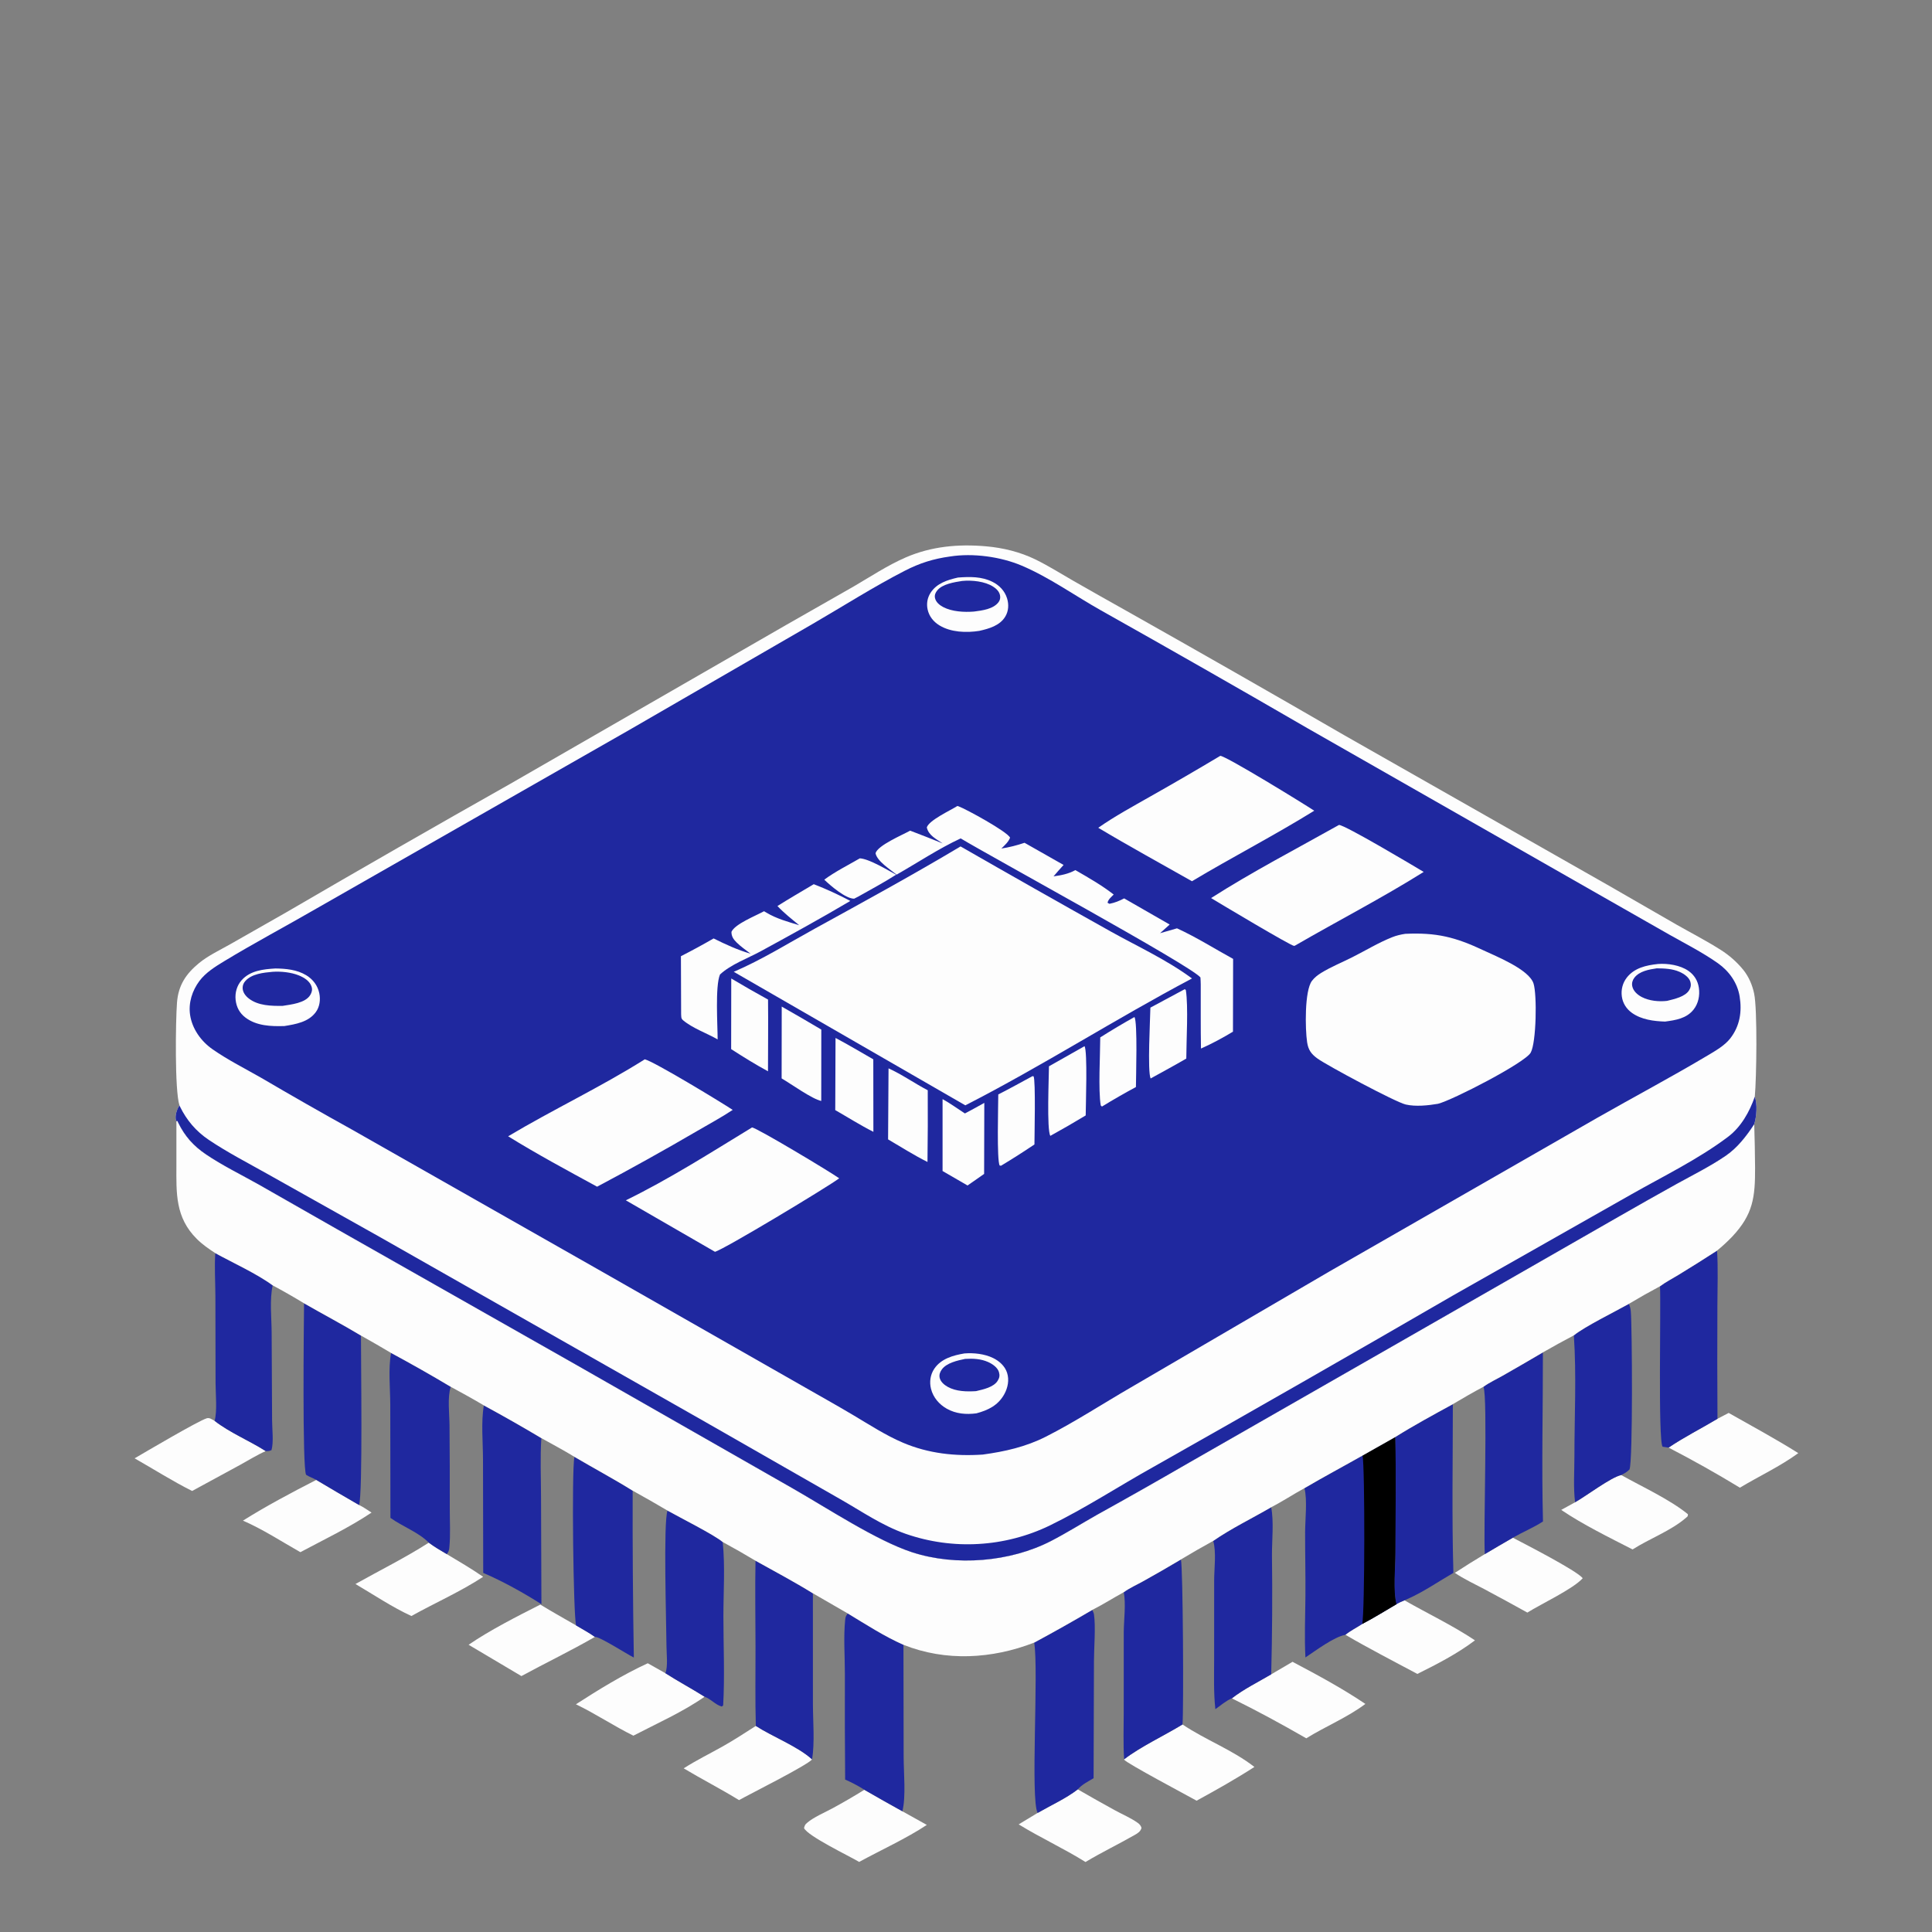 <?xml version="1.0" encoding="UTF-8"?> <svg xmlns="http://www.w3.org/2000/svg" width="160" height="160" viewBox="0 0 160 160" fill="none"><rect x="0" y="0" width="160" height="160" fill="#808080" stroke="none"/><path d="M44.749 132.885C45.722 133.483 46.726 134.04 47.715 134.612C48.23 134.92 48.782 135.212 49.269 135.561C47.285 136.706 45.196 137.711 43.18 138.806L38.809 136.213C40.495 135.045 42.894 133.82 44.749 132.885Z" fill="#FDFDFD"></path><path d="M71.581 148.223C72.625 148.827 73.675 149.42 74.731 150.003C75.403 150.383 76.078 150.759 76.755 151.131C75.085 152.243 72.939 153.219 71.153 154.197C70.345 153.714 66.881 152.056 66.586 151.392C66.643 151.185 66.66 151.114 66.829 150.968C67.399 150.476 68.283 150.116 68.945 149.755C69.839 149.269 70.718 148.759 71.581 148.223Z" fill="#FDFDFD"></path><path d="M89.255 148.186C90.285 148.783 91.322 149.367 92.367 149.939C92.967 150.266 93.656 150.557 94.209 150.952C94.377 151.072 94.475 151.18 94.535 151.379C94.451 151.681 94.233 151.814 93.973 151.963C92.628 152.731 91.224 153.406 89.896 154.204C88.101 153.081 86.163 152.195 84.363 151.086C84.883 150.767 85.404 150.452 85.928 150.14C87.007 149.515 88.277 148.943 89.255 148.186Z" fill="#FDFDFD"></path><path d="M35.51 127.758C35.983 128.113 36.49 128.405 36.999 128.704C38.015 129.313 39.037 129.91 40.011 130.584C38.148 131.809 36.023 132.743 34.071 133.831C32.485 133.105 30.944 132.066 29.438 131.181C31.462 130.044 33.553 129.011 35.51 127.758Z" fill="#FDFDFD"></path><path d="M26.192 122.559C27.364 123.265 28.552 123.947 29.734 124.637C30.094 124.805 30.433 125.053 30.769 125.266C28.923 126.503 26.836 127.496 24.875 128.545C23.327 127.667 21.753 126.641 20.121 125.932C22.042 124.722 24.168 123.597 26.192 122.559Z" fill="#FDFDFD"></path><path d="M62.595 142.934C63.994 143.837 66.085 144.635 67.255 145.707C66.799 146.225 62.128 148.558 61.204 149.078C59.705 148.157 58.132 147.353 56.621 146.447C57.665 145.776 58.787 145.23 59.867 144.621C60.798 144.096 61.695 143.508 62.595 142.934Z" fill="#FDFDFD"></path><path d="M53.646 137.744L55.101 138.565C56.163 139.248 57.283 139.84 58.351 140.516C56.556 141.773 54.397 142.731 52.454 143.741C50.831 142.941 49.327 141.926 47.695 141.142C49.577 139.927 51.608 138.679 53.646 137.744Z" fill="#FDFDFD"></path><path d="M11.148 120.773C12.032 120.257 16.398 117.68 17.122 117.456C17.357 117.383 17.576 117.565 17.775 117.669C19.02 118.644 20.659 119.312 22.007 120.173C21.285 120.491 20.58 120.936 19.886 121.315L15.911 123.476C14.291 122.667 12.726 121.668 11.148 120.773Z" fill="#FDFDFD"></path><path d="M115.652 132.851C115.859 132.718 116.087 132.629 116.313 132.531C118.229 133.629 120.321 134.62 122.15 135.846C120.706 136.944 119.001 137.823 117.378 138.628C115.397 137.565 113.359 136.522 111.422 135.387C111.829 135.047 112.368 134.783 112.815 134.489C113.778 133.987 114.713 133.397 115.652 132.851Z" fill="#FDFDFD"></path><path d="M142.233 117.498L143.161 117.012C145.083 118.103 147.059 119.164 148.927 120.343C147.399 121.454 145.701 122.235 144.091 123.204C142.16 122.029 140.191 120.923 138.184 119.884C139.481 119.005 140.889 118.303 142.233 117.498Z" fill="#FDFDFD"></path><path d="M130.445 124.411C131.316 123.924 133.442 122.318 134.265 122.158C135.977 123.119 138.299 124.183 139.787 125.403C139.776 125.601 139.778 125.565 139.637 125.688C138.4 126.767 136.598 127.426 135.203 128.318C133.244 127.314 131.114 126.273 129.293 125.044L130.445 124.411Z" fill="#FDFDFD"></path><path d="M122.965 128.705C123.736 128.246 124.51 127.793 125.287 127.346C126.281 127.87 130.572 130.063 131.075 130.7C130.303 131.579 127.614 132.838 126.489 133.547C125.294 132.883 124.094 132.229 122.887 131.586C122.091 131.162 121.226 130.768 120.484 130.257C121.301 129.724 122.128 129.206 122.965 128.705Z" fill="#FDFDFD"></path><path d="M97.928 142.812C99.83 144.093 102.087 144.923 103.885 146.332C102.328 147.334 100.722 148.237 99.097 149.126C98.329 148.695 93.292 146.024 93.096 145.729L93.094 145.698C94.464 144.646 96.418 143.736 97.928 142.812Z" fill="#FDFDFD"></path><path d="M107.043 137.623C109.06 138.689 111.188 139.836 113.075 141.112C111.585 142.231 109.767 142.973 108.181 143.959C106.169 142.802 104.099 141.674 102.016 140.65C102.99 139.892 104.207 139.291 105.276 138.662L107.043 137.623Z" fill="#FDFDFD"></path><path d="M55.282 125.1C56.269 125.655 59.148 127.104 59.851 127.7C60.059 129.693 59.909 131.835 59.909 133.844C59.909 136.289 60.027 138.794 59.89 141.232L59.779 141.329C59.228 141.18 58.875 140.698 58.355 140.518C57.287 139.842 56.168 139.25 55.105 138.567C55.33 138.02 55.198 136.936 55.195 136.328C55.186 134.486 54.923 126.056 55.282 125.1Z" fill="#1F289F"></path><path d="M137.474 106.528C137.938 106.177 138.509 105.887 139.007 105.58C140.081 104.926 141.145 104.257 142.2 103.572C142.293 105.072 142.229 106.6 142.227 108.103C142.211 111.235 142.214 114.367 142.234 117.498C140.891 118.303 139.483 119.006 138.185 119.885L137.689 119.812C137.302 119.305 137.562 108.159 137.474 106.528Z" fill="#1F289F"></path><path d="M130.34 110.589C131.233 109.862 133.753 108.622 134.896 107.98C134.989 108.198 135.037 108.367 135.057 108.604C135.165 109.853 135.237 120.951 134.949 121.691C134.738 121.909 134.531 122.022 134.261 122.157C133.439 122.317 131.312 123.923 130.442 124.41C130.289 123.194 130.386 121.855 130.386 120.624C130.387 117.308 130.564 113.89 130.34 110.589Z" fill="#1F289F"></path><path d="M62.568 129.252C64.154 130.139 65.776 130.996 67.32 131.952L67.323 141.147C67.326 142.611 67.481 144.271 67.255 145.707C66.086 144.635 63.994 143.837 62.595 142.934C62.531 140.751 62.573 138.559 62.569 136.374C62.565 134.002 62.522 131.623 62.568 129.252Z" fill="#1F289F"></path><path d="M17.83 103.781C19.283 104.579 21.288 105.492 22.584 106.451C22.316 107.629 22.492 109.141 22.497 110.362L22.533 117.64C22.535 118.346 22.674 119.429 22.484 120.092C22.285 120.181 22.217 120.177 22.005 120.172C20.657 119.311 19.018 118.643 17.773 117.668C18 116.871 17.853 115.418 17.852 114.547L17.838 107.321C17.833 106.148 17.751 104.95 17.83 103.781Z" fill="#1F289F"></path><path d="M25.18 107.936C26.743 108.836 28.348 109.678 29.893 110.607C29.888 112.695 30.05 123.752 29.735 124.638C28.553 123.948 27.365 123.266 26.192 122.56C25.918 122.401 25.626 122.317 25.351 122.137C25.026 121.597 25.163 109.584 25.18 107.936Z" fill="#1F289F"></path><path d="M40.07 116.391C41.676 117.261 43.264 118.164 44.832 119.1C44.727 120.709 44.802 122.366 44.806 123.979L44.838 132.854C43.396 131.932 41.593 130.928 40.018 130.262L40 120.864C39.998 119.433 39.831 117.788 40.07 116.391Z" fill="#1F289F"></path><path d="M105.273 124.824C105.504 126.024 105.334 127.537 105.338 128.773C105.381 132.069 105.36 135.365 105.276 138.661C104.207 139.291 102.99 139.892 102.016 140.65C101.55 140.833 101.067 141.255 100.652 141.547C100.497 140.16 100.55 138.737 100.55 137.343L100.551 130.893C100.552 129.913 100.742 128.53 100.473 127.613C101.95 126.586 103.714 125.733 105.273 124.824Z" fill="#1F289F"></path><path d="M93.06 131.867C93.532 131.517 94.154 131.243 94.673 130.952C95.723 130.368 96.764 129.769 97.797 129.154C97.972 129.757 98.034 141.626 97.93 142.812C96.421 143.736 94.466 144.645 93.096 145.697C93.01 144.405 93.063 143.082 93.062 141.785L93.064 135.19C93.067 134.214 93.26 132.77 93.06 131.867Z" fill="#1F289F"></path><path d="M115.549 119.011C117.099 118.04 118.714 117.166 120.319 116.289C120.318 120.938 120.229 125.613 120.364 130.258C119.124 130.977 117.886 131.836 116.579 132.414L116.414 132.489L116.314 132.532C116.089 132.629 115.861 132.718 115.653 132.852C115.359 131.812 115.557 129.767 115.56 128.604C115.566 125.409 115.629 122.204 115.549 119.011Z" fill="#1F289F"></path><path d="M70.21 133.619C71.713 134.524 73.214 135.506 74.821 136.215L74.836 145.477C74.837 146.778 75.037 148.811 74.731 150.002C73.675 149.419 72.625 148.826 71.581 148.222C71.068 147.891 70.549 147.622 69.991 147.376C69.967 144.449 69.959 141.522 69.969 138.595C69.97 137.143 69.847 135.57 69.995 134.133C70.02 133.881 70.062 133.816 70.21 133.619Z" fill="#1F289F"></path><path d="M122.855 114.848C123.33 114.499 123.941 114.219 124.457 113.924C125.568 113.291 126.675 112.65 127.777 112C127.782 116.66 127.664 121.347 127.783 126.003C126.977 126.523 126.114 126.872 125.289 127.346C124.511 127.793 123.737 128.246 122.966 128.705C122.841 126.777 123.218 115.735 122.855 114.848Z" fill="#1F289F"></path><path d="M47.569 120.648C49.169 121.592 50.819 122.473 52.395 123.453C52.381 128.059 52.413 132.665 52.492 137.27C51.919 136.994 49.667 135.53 49.267 135.561C48.779 135.213 48.227 134.921 47.712 134.612C47.479 133.845 47.334 121.833 47.569 120.648Z" fill="#1F289F"></path><path d="M32.389 112.045C34.056 112.943 35.704 113.878 37.331 114.848C37.04 115.692 37.222 117.138 37.227 118.043C37.247 120.326 37.254 122.609 37.248 124.892C37.245 125.966 37.316 127.109 37.211 128.176C37.189 128.394 37.144 128.531 37.002 128.705C36.493 128.405 35.986 128.113 35.513 127.758C34.648 126.884 33.336 126.426 32.334 125.704L32.321 116.339C32.319 114.996 32.142 113.355 32.389 112.045Z" fill="#1F289F"></path><path d="M90.452 133.332C90.522 133.462 90.575 133.555 90.598 133.703C90.749 134.694 90.599 136.495 90.597 137.574L90.567 147.262C90.122 147.533 89.597 147.783 89.26 148.186C88.282 148.944 87.012 149.516 85.933 150.14C85.321 149.021 86.032 138.378 85.648 136.036C87.267 135.165 88.868 134.264 90.452 133.332Z" fill="#1F289F"></path><path d="M115.547 119.01C115.627 122.203 115.564 125.408 115.558 128.603C115.555 129.766 115.357 131.811 115.651 132.851C114.712 133.397 113.777 133.987 112.814 134.488C112.368 134.783 111.828 135.046 111.421 135.386C110.443 135.573 108.968 136.697 108.11 137.262C108.019 135.575 108.097 133.854 108.11 132.164C108.124 130.403 108.08 128.643 108.084 126.883C108.087 125.867 108.279 124.183 108.027 123.246C109.611 122.313 111.24 121.447 112.84 120.54L115.547 119.01Z" fill="#1F289F"></path><path d="M115.549 119.01C115.629 122.203 115.567 125.408 115.56 128.603C115.557 129.766 115.359 131.811 115.653 132.851C114.714 133.397 113.779 133.987 112.816 134.488C113.028 133.493 113.044 121.588 112.842 120.54L115.549 119.01Z" fill="black"></path><path d="M14.609 92.856L14.687 92.828L14.755 92.97C15.307 94.098 16.006 94.886 17.048 95.592C18.413 96.517 19.956 97.269 21.396 98.079L27.948 101.814L47.798 113.073L65.662 123.271C68.498 124.888 72.606 127.599 75.543 128.554C79.16 129.729 83.654 129.362 87.035 127.62C88.324 126.956 89.561 126.178 90.823 125.463C93.372 124.051 95.908 122.614 98.429 121.154L115.768 111.231L133.981 100.797C135.609 99.862 137.245 98.938 138.887 98.026C140.231 97.286 141.633 96.586 142.902 95.723C143.884 95.055 144.636 94.073 145.278 93.091C145.316 94.293 145.339 95.496 145.348 96.698C145.357 99.136 145.192 100.563 143.46 102.406C143.063 102.82 142.642 103.209 142.197 103.572C141.142 104.256 140.078 104.925 139.004 105.58C138.506 105.886 137.934 106.177 137.47 106.527C136.6 106.99 135.742 107.475 134.896 107.981C133.753 108.622 131.233 109.863 130.34 110.589C129.477 111.044 128.622 111.514 127.776 111.999C126.674 112.649 125.567 113.29 124.455 113.923C123.94 114.218 123.328 114.498 122.854 114.846C121.992 115.302 121.155 115.792 120.316 116.288C118.712 117.165 117.096 118.039 115.546 119.01L112.84 120.54C111.24 121.447 109.611 122.313 108.027 123.246C107.101 123.75 106.205 124.347 105.27 124.825C103.711 125.734 101.948 126.587 100.47 127.614C99.567 128.109 98.674 128.622 97.792 129.154C96.759 129.768 95.718 130.368 94.668 130.952C94.149 131.243 93.527 131.517 93.055 131.866C92.185 132.341 91.33 132.887 90.448 133.331C88.864 134.263 87.263 135.164 85.644 136.035C82.164 137.387 78.326 137.617 74.819 136.215C73.211 135.506 71.71 134.524 70.207 133.619L67.32 131.952C65.776 130.995 64.153 130.139 62.567 129.252C61.671 128.715 60.764 128.198 59.846 127.699C59.142 127.102 56.264 125.654 55.276 125.098C54.324 124.535 53.364 123.986 52.396 123.452C50.821 122.472 49.17 121.592 47.571 120.648C46.678 120.102 45.744 119.609 44.83 119.098C43.261 118.162 41.674 117.259 40.068 116.389C39.167 115.85 38.248 115.348 37.325 114.847C35.699 113.876 34.051 112.942 32.384 112.044C31.56 111.553 30.73 111.074 29.893 110.606C28.348 109.677 26.743 108.835 25.18 107.934C24.328 107.416 23.462 106.921 22.583 106.45C21.288 105.491 19.283 104.578 17.83 103.781C17.285 103.423 16.758 103.061 16.295 102.599C14.511 100.822 14.6 98.82 14.609 96.485L14.609 92.856Z" fill="#FDFDFD"></path><path d="M14.863 91.548C14.461 90.333 14.543 84.538 14.658 83.031C14.768 81.591 15.408 80.636 16.5 79.745C17.256 79.129 18.233 78.671 19.081 78.189L23.706 75.556C29.873 71.96 36.065 68.408 42.282 64.899L65.135 51.74L70.705 48.564C72.107 47.746 73.516 46.811 75.006 46.165C77.125 45.247 79.348 45.043 81.637 45.241C83.061 45.364 84.475 45.708 85.762 46.337C86.828 46.859 87.854 47.506 88.883 48.098C90.343 48.933 91.806 49.761 93.274 50.581C99.308 53.98 105.322 57.413 111.315 60.882L133.109 73.271L138.845 76.575C140.063 77.266 141.326 77.918 142.507 78.668C142.86 78.891 143.192 79.141 143.505 79.417C143.817 79.694 144.105 79.993 144.369 80.316C144.826 80.886 145.117 81.566 145.269 82.277C145.549 83.583 145.469 89.356 145.324 90.822C145.55 91.458 145.474 92.448 145.281 93.091C144.639 94.073 143.887 95.055 142.904 95.723C141.636 96.586 140.234 97.286 138.89 98.026C137.248 98.938 135.612 99.862 133.983 100.797L115.771 111.231L98.432 121.154C95.911 122.615 93.375 124.051 90.826 125.463C89.564 126.178 88.327 126.956 87.038 127.62C83.657 129.362 79.163 129.729 75.546 128.554C72.609 127.599 68.5 124.888 65.664 123.271L47.801 113.073L27.951 101.814L21.399 98.079C19.959 97.269 18.416 96.518 17.051 95.593C16.009 94.886 15.31 94.098 14.758 92.971L14.69 92.828L14.611 92.856C14.598 92.825 14.578 92.796 14.569 92.763C14.474 92.399 14.652 91.845 14.863 91.548Z" fill="#FDFDFD"></path><path d="M14.863 91.548C14.879 91.582 14.894 91.616 14.91 91.65C15.46 92.776 16.236 93.688 17.279 94.391C18.837 95.44 20.551 96.32 22.188 97.243L31.439 102.434L58.43 117.772L69.555 124.136C71.375 125.17 73.018 126.326 75.011 127.027C75.132 127.069 75.253 127.109 75.375 127.148C75.496 127.187 75.618 127.225 75.741 127.26C75.864 127.296 75.987 127.331 76.11 127.364C76.234 127.397 76.358 127.428 76.482 127.458C76.606 127.488 76.731 127.516 76.856 127.543C76.98 127.57 77.106 127.595 77.231 127.619C77.357 127.642 77.483 127.665 77.609 127.685C77.735 127.706 77.861 127.725 77.988 127.743C78.114 127.76 78.241 127.776 78.368 127.791C78.495 127.805 78.622 127.818 78.749 127.829C78.876 127.841 79.004 127.85 79.132 127.859C79.259 127.867 79.387 127.873 79.514 127.879C79.642 127.884 79.77 127.887 79.897 127.889C80.025 127.891 80.153 127.891 80.281 127.89C80.408 127.889 80.536 127.886 80.664 127.882C80.792 127.878 80.919 127.872 81.047 127.864C81.174 127.857 81.302 127.848 81.429 127.837C81.556 127.827 81.684 127.815 81.811 127.801C81.938 127.788 82.065 127.772 82.191 127.756C82.318 127.739 82.444 127.721 82.571 127.701C82.697 127.681 82.823 127.659 82.948 127.636C83.074 127.613 83.2 127.589 83.325 127.563C83.45 127.537 83.575 127.509 83.699 127.48C83.823 127.451 83.947 127.42 84.071 127.388C84.195 127.356 84.318 127.323 84.441 127.287C84.564 127.252 84.686 127.216 84.808 127.177C84.93 127.139 85.051 127.1 85.172 127.059C85.293 127.017 85.414 126.975 85.534 126.931C85.653 126.887 85.773 126.841 85.892 126.794C86.01 126.747 86.129 126.699 86.246 126.649C86.364 126.599 86.481 126.548 86.597 126.495C86.713 126.442 86.829 126.388 86.944 126.332C89.861 124.914 92.657 123.08 95.496 121.498C103.787 116.813 112.052 112.083 120.291 107.308L135.076 98.926C137.746 97.41 140.655 95.997 143.103 94.151C144.186 93.334 144.887 92.083 145.324 90.822C145.55 91.458 145.474 92.448 145.281 93.091C144.639 94.073 143.887 95.055 142.904 95.724C141.636 96.587 140.234 97.286 138.89 98.026C137.248 98.938 135.612 99.862 133.983 100.797L115.771 111.232L98.432 121.154C95.911 122.615 93.375 124.051 90.826 125.463C89.564 126.178 88.327 126.956 87.038 127.621C83.657 129.362 79.163 129.729 75.546 128.554C72.609 127.6 68.5 124.889 65.664 123.271L47.801 113.074L27.951 101.814L21.399 98.079C19.959 97.27 18.416 96.518 17.051 95.593C16.009 94.887 15.31 94.098 14.758 92.971L14.69 92.829L14.611 92.856C14.598 92.825 14.578 92.796 14.569 92.763C14.474 92.399 14.652 91.845 14.863 91.548Z" fill="#1F289F"></path><path d="M78.675 46.087C80.571 45.787 82.871 46.102 84.627 46.849C86.909 47.82 89.027 49.342 91.191 50.557C96.926 53.778 102.639 57.038 108.33 60.337L132.027 73.858L138.233 77.395C139.587 78.16 141.006 78.877 142.276 79.775C143.201 80.43 143.888 81.395 144.07 82.521C144.274 83.782 144.088 84.977 143.286 86.004C142.835 86.582 142.07 87.022 141.446 87.394C138.442 89.183 135.33 90.835 132.289 92.567L110.101 105.295L93.663 114.896C91.323 116.249 89.021 117.76 86.612 118.98C84.945 119.824 83.223 120.21 81.384 120.462C79.106 120.612 76.899 120.379 74.783 119.48C73.338 118.866 71.995 117.986 70.648 117.187C69.244 116.353 67.813 115.559 66.397 114.746L49.481 105.1L29.128 93.537C26.622 92.148 24.133 90.728 21.661 89.277C20.306 88.499 18.867 87.783 17.588 86.886C16.649 86.228 15.918 85.207 15.744 84.061C15.592 83.051 15.917 82.035 16.524 81.228C17.04 80.542 17.828 80.051 18.555 79.61C21.065 78.087 23.676 76.705 26.219 75.234L52.145 60.434L67.308 51.665C69.835 50.198 72.331 48.604 74.929 47.269C76.165 46.633 77.298 46.276 78.675 46.087Z" fill="#1F289F"></path><path d="M71.209 71.084C71.987 71.128 73.508 72.057 74.214 72.438C73.202 73.087 72.125 73.658 71.078 74.251L70.736 74.426C70.032 74.43 68.761 73.333 68.262 72.849C69.165 72.184 70.235 71.648 71.209 71.084Z" fill="#FDFDFD"></path><path d="M93.948 84.228C94.221 84.605 94.075 89.216 94.073 90.023C93.12 90.536 92.183 91.075 91.26 91.64L91.161 91.551C90.943 90.323 91.116 87.309 91.118 85.913C92.046 85.325 92.989 84.763 93.948 84.228Z" fill="#FDFDFD"></path><path d="M98.122 81.916L98.208 82.001C98.419 83.383 98.248 86.151 98.244 87.666C97.271 88.234 96.275 88.769 95.289 89.315C95.019 88.714 95.254 84.4 95.271 83.448L98.122 81.916Z" fill="#FDFDFD"></path><path d="M85.504 89.123L85.596 89.135C85.778 89.461 85.668 94.082 85.668 94.778C84.761 95.389 83.84 95.977 82.903 96.54L82.792 96.526C82.537 96.158 82.673 91.442 82.673 90.637C83.627 90.154 84.563 89.631 85.504 89.123Z" fill="#FDFDFD"></path><path d="M89.815 86.641C90.078 87.05 89.916 91.555 89.913 92.375C88.948 92.958 87.972 93.522 86.985 94.067C86.676 93.559 86.866 89.189 86.871 88.306L89.815 86.641Z" fill="#FDFDFD"></path><path d="M60.559 81.035C61.565 81.634 62.58 82.216 63.606 82.78C63.627 84.759 63.604 86.741 63.602 88.72C62.56 88.155 61.546 87.526 60.551 86.883L60.559 81.035Z" fill="#FDFDFD"></path><path d="M69.195 85.959C70.253 86.514 71.285 87.138 72.323 87.729L72.33 93.733C71.256 93.192 70.216 92.532 69.172 91.934L69.195 85.959Z" fill="#FDFDFD"></path><path d="M73.585 88.477C74.699 88.982 75.741 89.722 76.832 90.29C76.844 92.27 76.837 94.249 76.81 96.229C75.695 95.672 74.623 94.989 73.547 94.359L73.585 88.477Z" fill="#FDFDFD"></path><path d="M64.739 83.361C65.838 83.985 66.931 84.619 68.017 85.265L68.012 91.176C67.263 91.024 65.527 89.774 64.731 89.309L64.739 83.361Z" fill="#FDFDFD"></path><path d="M78.059 91.025C78.693 91.37 79.302 91.82 79.91 92.211C80.451 91.933 80.982 91.629 81.516 91.336L81.501 97.219C81.046 97.543 80.589 97.862 80.128 98.177L78.059 96.979L78.059 91.025Z" fill="#FDFDFD"></path><path d="M79.332 47.83C80.308 47.757 81.287 47.734 82.19 48.184C82.761 48.468 83.209 48.934 83.4 49.55C83.556 50.056 83.531 50.599 83.255 51.059C82.804 51.814 81.902 52.065 81.099 52.247C80.028 52.415 78.745 52.369 77.799 51.791C77.308 51.492 76.947 51.044 76.822 50.478C76.717 49.999 76.797 49.511 77.063 49.097C77.572 48.303 78.464 48.026 79.332 47.83Z" fill="#FDFDFD"></path><path d="M79.675 48.113C80.482 48.031 81.563 48.142 82.249 48.583C82.522 48.76 82.763 48.99 82.821 49.323C82.855 49.52 82.818 49.706 82.694 49.87C82.256 50.449 81.341 50.557 80.668 50.646C79.848 50.711 78.843 50.66 78.107 50.272C77.812 50.117 77.503 49.868 77.432 49.523C77.381 49.274 77.471 49.081 77.624 48.891C78.048 48.364 79.04 48.212 79.675 48.113Z" fill="#1F289F"></path><path d="M137.304 79.833C138.121 79.772 139.138 79.928 139.818 80.396C140.311 80.736 140.609 81.222 140.694 81.813C140.784 82.437 140.653 83.106 140.257 83.606C139.668 84.352 138.772 84.484 137.892 84.603C136.955 84.572 135.949 84.444 135.163 83.892C134.699 83.566 134.39 83.089 134.313 82.525C134.238 81.971 134.374 81.417 134.716 80.972C135.344 80.153 136.337 79.938 137.304 79.833Z" fill="#FDFDFD"></path><path d="M137.21 80.193C137.841 80.2 138.488 80.222 139.076 80.477C139.427 80.629 139.883 80.92 139.991 81.315C140.061 81.571 140.032 81.758 139.899 81.987C139.569 82.554 138.65 82.737 138.061 82.888C137.38 82.967 136.589 82.891 135.973 82.574C135.616 82.39 135.257 82.079 135.175 81.666C135.126 81.418 135.198 81.171 135.35 80.973C135.768 80.427 136.568 80.284 137.21 80.193Z" fill="#1F289F"></path><path d="M79.871 112.085C80.653 112.025 81.543 112.12 82.251 112.469C82.764 112.721 83.222 113.132 83.402 113.688C83.593 114.278 83.467 114.923 83.173 115.458C82.664 116.383 81.834 116.789 80.859 117.047C80.009 117.157 79.171 117.091 78.41 116.664C77.778 116.309 77.282 115.73 77.103 115.021C76.959 114.452 77.042 113.847 77.372 113.356C77.936 112.518 78.931 112.244 79.871 112.085Z" fill="#FDFDFD"></path><path d="M79.925 112.539C80.574 112.496 81.231 112.529 81.833 112.797C82.182 112.953 82.623 113.249 82.732 113.642C82.805 113.907 82.777 114.091 82.636 114.328C82.302 114.892 81.423 115.064 80.83 115.208C80.057 115.257 79.186 115.24 78.491 114.856C78.194 114.691 77.879 114.426 77.813 114.075C77.767 113.83 77.858 113.607 77.998 113.412C78.391 112.869 79.301 112.667 79.925 112.539Z" fill="#1F289F"></path><path d="M22.804 80.205C23.679 80.214 24.595 80.301 25.359 80.764C25.919 81.103 26.312 81.62 26.444 82.264C26.552 82.792 26.477 83.374 26.155 83.817C25.555 84.642 24.49 84.821 23.551 84.973C22.446 85.006 21.242 84.966 20.323 84.267C19.838 83.898 19.579 83.404 19.513 82.802C19.45 82.218 19.617 81.617 20.012 81.175C20.725 80.377 21.803 80.265 22.804 80.205Z" fill="#FDFDFD"></path><path d="M22.571 80.481C23.259 80.434 24.102 80.517 24.744 80.777C25.176 80.951 25.663 81.244 25.806 81.719C25.881 81.967 25.826 82.18 25.697 82.397C25.296 83.073 24.103 83.188 23.404 83.302C22.46 83.311 21.382 83.296 20.6 82.688C20.325 82.473 20.092 82.166 20.094 81.802C20.095 81.585 20.179 81.397 20.323 81.237C20.851 80.647 21.826 80.549 22.571 80.481Z" fill="#1F289F"></path><path d="M67.392 73.225C68.429 73.627 69.439 74.089 70.42 74.612C67.99 76.05 65.481 77.428 63.002 78.779C61.927 79.365 60.522 79.868 59.626 80.705C59.217 81.666 59.431 84.942 59.432 86.079C58.538 85.567 57.358 85.156 56.577 84.5C56.386 84.34 56.426 84.212 56.408 83.981L56.391 79.189C57.306 78.722 58.209 78.232 59.099 77.718C60.104 78.218 61.081 78.67 62.162 78.983C61.771 78.682 61.339 78.386 60.99 78.037C60.736 77.785 60.572 77.54 60.576 77.173C60.857 76.521 62.604 75.834 63.276 75.463C63.301 75.478 63.325 75.494 63.35 75.509L63.474 75.582C64.322 76.089 65.244 76.335 66.184 76.621C65.566 76.113 64.933 75.618 64.385 75.033C65.372 74.409 66.39 73.825 67.392 73.225Z" fill="#FDFDFD"></path><path d="M110.889 68.318C111.371 68.315 117.037 71.686 117.904 72.209C114.439 74.38 110.793 76.257 107.255 78.307C107.228 78.316 107.201 78.334 107.172 78.335C106.92 78.344 101.03 74.82 100.297 74.374C103.707 72.196 107.359 70.299 110.889 68.318Z" fill="#FDFDFD"></path><path d="M79.287 66.748C79.319 66.757 79.351 66.765 79.382 66.776C79.984 66.992 83.427 68.872 83.65 69.373C83.502 69.749 83.21 69.992 82.929 70.271C83.597 70.17 84.208 70.01 84.848 69.796L88.082 71.632C87.798 71.941 87.521 72.256 87.25 72.576C87.913 72.483 88.464 72.379 89.059 72.059C90.142 72.684 91.244 73.312 92.231 74.081C92.038 74.281 91.776 74.481 91.722 74.764L91.88 74.85C92.34 74.758 92.686 74.613 93.098 74.401L96.868 76.566C96.599 76.801 96.333 77.04 96.071 77.283L97.474 76.88C99.052 77.6 100.595 78.574 102.121 79.411L102.109 85.439C101.261 85.952 100.365 86.434 99.46 86.837C99.428 85.069 99.446 83.297 99.44 81.529C99.44 81.336 99.426 81.142 99.416 80.948C98.59 79.941 81.983 70.904 79.56 69.433C77.743 70.275 75.996 71.442 74.253 72.435C73.735 72.009 72.635 71.329 72.508 70.658C72.696 70.007 74.713 69.157 75.375 68.791C76.276 69.133 77.174 69.486 78.067 69.847C77.545 69.49 76.897 69.185 76.754 68.523C76.939 67.928 78.685 67.127 79.287 66.748Z" fill="#FDFDFD"></path><path d="M62.279 93.371C62.642 93.381 68.777 97.06 69.499 97.582C68.587 98.276 59.916 103.499 59.21 103.668L51.828 99.405C55.433 97.643 58.856 95.457 62.279 93.371Z" fill="#FDFDFD"></path><path d="M101.061 62.594C101.592 62.64 107.98 66.569 108.84 67.14C105.527 69.192 102.056 70.98 98.713 72.98C96.125 71.51 93.506 70.082 90.953 68.553C92.33 67.588 93.841 66.773 95.301 65.941C97.235 64.849 99.155 63.733 101.061 62.594Z" fill="#FDFDFD"></path><path d="M53.4 87.727C54.2 87.933 59.626 91.223 60.681 91.917C59.743 92.54 58.725 93.084 57.753 93.654C55.016 95.251 52.248 96.792 49.45 98.277C46.971 96.924 44.484 95.59 42.082 94.103C45.795 91.886 49.736 90.034 53.4 87.727Z" fill="#FDFDFD"></path><path d="M116.373 77.336C118.963 77.215 120.522 77.604 122.847 78.7C123.93 79.211 126.628 80.282 127.001 81.452C127.296 82.374 127.235 86.331 126.766 87.176C126.3 88.015 120.283 91.116 119.087 91.412C118.264 91.552 117.235 91.659 116.417 91.471C115.565 91.275 109.901 88.237 109.11 87.665C108.592 87.29 108.345 86.951 108.249 86.308C108.086 85.224 108.03 82.048 108.65 81.231C108.855 80.96 109.126 80.749 109.413 80.572C110.228 80.069 111.155 79.697 112.01 79.264C113.1 78.714 114.169 78.06 115.305 77.611C115.658 77.471 115.999 77.394 116.373 77.336Z" fill="#FDFDFD"></path><path d="M79.549 70.098C83.693 72.475 87.85 74.829 92.019 77.161C94.234 78.394 96.686 79.521 98.715 81.033C92.378 84.383 86.32 88.277 79.944 91.539L60.766 80.481C63.098 79.482 65.276 78.116 67.499 76.895C71.473 74.711 75.666 72.419 79.549 70.098Z" fill="#FDFDFD"></path></svg> 